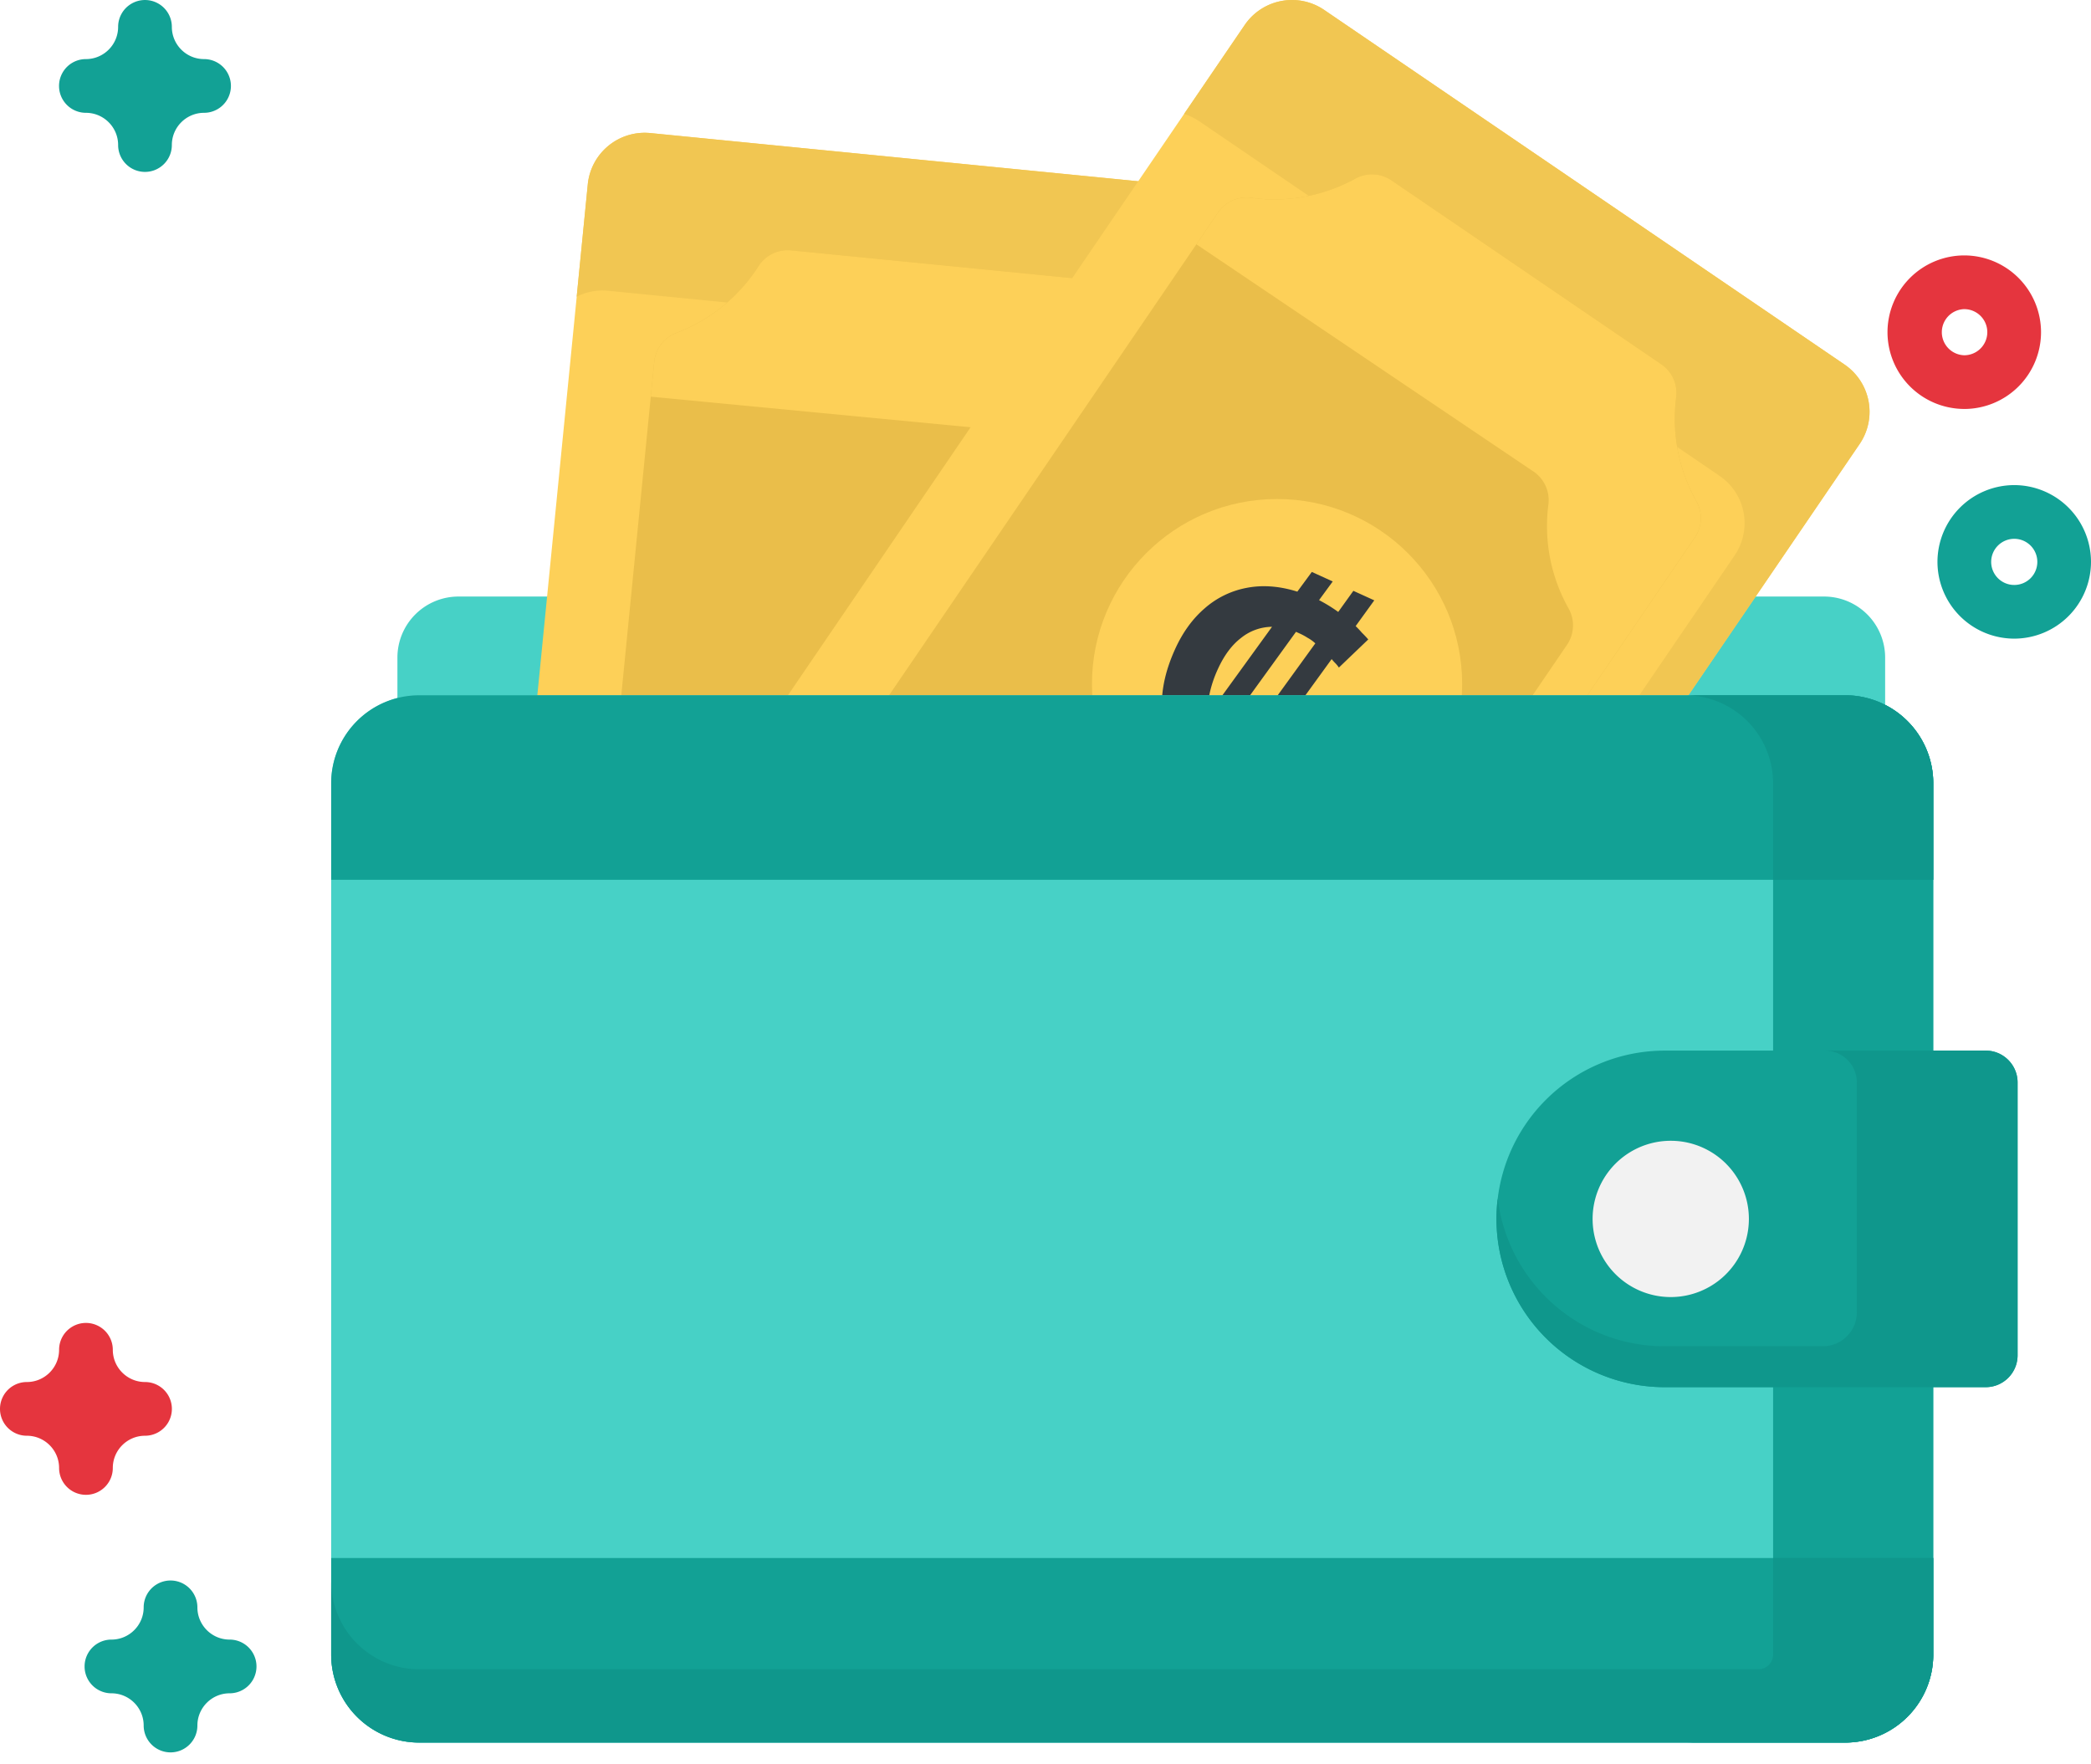 <svg width="115" height="97" viewBox="0 0 115 97" fill="none" xmlns="http://www.w3.org/2000/svg">
    <path d="M100.32 32.808H25.215a3.357 3.357 0 0 0-3.358 3.357v9.019h81.821v-9.019a3.357 3.357 0 0 0-3.358-3.357z" fill="#47D1C6"/>
    <path d="m73.054 14.163-6.802 68.855a3.147 3.147 0 0 1-3.44 2.823l-34.463-3.405a3.147 3.147 0 0 1-2.823-3.44l6.802-68.856a3.147 3.147 0 0 1 3.441-2.822l34.462 3.404a3.147 3.147 0 0 1 2.823 3.441z" fill="#FDD058"/>
    <path d="M70.229 10.722 35.766 7.318a3.147 3.147 0 0 0-3.441 2.822l-.61 6.178a3.13 3.13 0 0 1 1.73-.327l34.463 3.404a3.147 3.147 0 0 1 2.823 3.442l-6.192 62.677a3.142 3.142 0 0 0 1.71-2.495l6.802-68.855a3.147 3.147 0 0 0-2.822-3.442z" fill="#F1C652"/>
    <path d="m35.98 19.903-4.96 50.231c-.072.72.267 1.42.88 1.802a9.227 9.227 0 0 1 3.717 4.49 1.9 1.9 0 0 0 1.587 1.197l17.865 1.764c.712.07 1.407-.26 1.791-.863a9.229 9.229 0 0 1 4.524-3.675 1.901 1.901 0 0 0 1.216-1.595l4.961-50.232a1.901 1.901 0 0 0-.88-1.801 9.227 9.227 0 0 1-3.717-4.49 1.9 1.9 0 0 0-1.587-1.197L43.51 13.77a1.899 1.899 0 0 0-1.79.863 9.229 9.229 0 0 1-4.524 3.675 1.902 1.902 0 0 0-1.216 1.595z" fill="#EABE4A"/>
    <path d="M66.681 21.22a9.228 9.228 0 0 1-3.717-4.489 1.9 1.9 0 0 0-1.587-1.197L43.51 13.77a1.899 1.899 0 0 0-1.79.863 9.229 9.229 0 0 1-4.524 3.675 1.9 1.9 0 0 0-1.216 1.595l-.189 1.912L58.94 24.03c.712.07 1.33.53 1.588 1.197a9.23 9.23 0 0 0 3.717 4.49c.613.382.951 1.083.88 1.802l-4.303 43.565c.184-.084.371-.163.562-.235a1.901 1.901 0 0 0 1.216-1.595l4.961-50.231a1.901 1.901 0 0 0-.88-1.802z" fill="#FDD058"/>
    <path d="M102.274 24.421 63.31 81.597a3.147 3.147 0 0 1-4.373.829L30.32 62.924a3.147 3.147 0 0 1-.828-4.373L68.456 1.375A3.147 3.147 0 0 1 72.83.547l28.617 19.502a3.147 3.147 0 0 1 .828 4.372z" fill="#FDD058"/>
    <path d="M101.445 20.049 72.828.547a3.147 3.147 0 0 0-4.373.828l-3.333 4.89c.29.091.57.225.834.404l28.617 19.502a3.147 3.147 0 0 1 .829 4.373L59.77 82.829a3.148 3.148 0 0 0 3.54-1.232l38.963-57.176a3.147 3.147 0 0 0-.828-4.372z" fill="#F1C652"/>
    <path d="M66.983 11.697 38.558 53.408a1.902 1.902 0 0 0-.091 2.004 9.227 9.227 0 0 1 1.111 5.721 1.9 1.9 0 0 0 .82 1.812l14.835 10.11c.59.402 1.36.445 1.986.1a9.23 9.23 0 0 1 5.731-1.059c.716.1 1.425-.22 1.832-.817l28.425-41.71a1.901 1.901 0 0 0 .09-2.004 9.227 9.227 0 0 1-1.11-5.721 1.9 1.9 0 0 0-.82-1.812L76.53 9.922a1.899 1.899 0 0 0-1.985-.1 9.23 9.23 0 0 1-5.732 1.058 1.9 1.9 0 0 0-1.831.817z" fill="#EABE4A"/>
    <path d="M93.297 27.565a9.229 9.229 0 0 1-1.111-5.722 1.9 1.9 0 0 0-.82-1.81L76.531 9.922a1.9 1.9 0 0 0-1.986-.1 9.228 9.228 0 0 1-5.73 1.057c-.716-.1-1.426.22-1.833.817l-1.184 1.739 18.54 12.497a1.9 1.9 0 0 1 .82 1.811 9.229 9.229 0 0 0 1.111 5.722c.355.629.316 1.406-.09 2.003L61.271 72.02c.558-.025 1.12 0 1.678.078.715.1 1.425-.22 1.832-.817l28.425-41.712a1.9 1.9 0 0 0 .09-2.003z" fill="#FDD058"/>
    <path d="M70.235 47.804c5.623 0 10.18-4.558 10.18-10.18 0-5.623-4.557-10.18-10.18-10.18-5.622 0-10.18 4.558-10.18 10.18s4.558 10.18 10.18 10.18z" fill="#FDD058"/>
    <path d="M66.782 43.047a4.588 4.588 0 0 1-1.024-.674l-.928 1.289-1.15-.523 1.179-1.631a4.357 4.357 0 0 1-.959-2.66c-.02-.986.222-2.035.728-3.149.42-.924.963-1.672 1.629-2.244a4.847 4.847 0 0 1 2.297-1.123c.877-.172 1.81-.103 2.796.206l.797-1.083 1.15.523-.752 1.027c.38.198.73.414 1.054.65l.833-1.161 1.15.523-1.024 1.416c.123.12.238.242.346.367.123.12.239.242.347.367l-1.616 1.547a1.56 1.56 0 0 0-.195-.241 2.88 2.88 0 0 1-.202-.225l-4.023 5.548c.355.11.722.195 1.101.253.39.063.805.112 1.245.148l-.881 1.938a7.879 7.879 0 0 1-2.748-.565l-.817 1.13-1.15-.522.817-1.13zm5.557-7.664a2.074 2.074 0 0 0-.43-.31 3.472 3.472 0 0 0-.395-.217l-.237-.108-4.192 5.794c.124.145.266.28.425.403.17.128.35.248.54.36l4.289-5.922zm-2.38-.911a2.755 2.755 0 0 0-1.705.613c-.508.39-.93.959-1.27 1.704a6.478 6.478 0 0 0-.454 1.334 3.225 3.225 0 0 0-.043 1.14l3.471-4.791z" fill="#343A40"/>
    <path d="M101.484 95.837H23.056a4.842 4.842 0 0 1-4.842-4.842V43.08a4.842 4.842 0 0 1 4.842-4.842h78.428a4.842 4.842 0 0 1 4.842 4.842v47.915a4.842 4.842 0 0 1-4.842 4.842z" fill="#47D1C6"/>
    <path d="M101.482 38.238h-8.808a4.842 4.842 0 0 1 4.842 4.842v47.915a4.842 4.842 0 0 1-4.842 4.842h8.808a4.842 4.842 0 0 0 4.842-4.842V43.08a4.842 4.842 0 0 0-4.842-4.842z" fill="#12A195"/>
    <path d="M109.21 57.78H91.558a9.255 9.255 0 1 0 0 18.51h17.652c.969 0 1.754-.786 1.754-1.755V59.533c0-.968-.785-1.754-1.754-1.754z" fill="#12A195"/>
    <path d="M109.207 57.78h-8.839c.968 0 1.754.785 1.754 1.753V72.17c0 1.033-.838 1.87-1.871 1.87h-8.696c-4.73 0-8.63-3.55-9.185-8.13a9.255 9.255 0 0 0 9.185 10.38h17.652c.969 0 1.754-.786 1.754-1.755V59.533c0-.968-.785-1.754-1.754-1.754z" fill="#0F978C"/>
    <path d="M101.484 38.238H23.056a4.842 4.842 0 0 0-4.842 4.842v5.306h88.112V43.08a4.842 4.842 0 0 0-4.842-4.842z" fill="#12A195"/>
    <path d="M105.497 40.373a4.869 4.869 0 0 0-.592-.717l-.007-.007a4.848 4.848 0 0 0-1.414-.977 4.82 4.82 0 0 0-2.002-.434h-8.808a4.842 4.842 0 0 1 4.841 4.842v5.306h8.809V43.08a4.816 4.816 0 0 0-.827-2.707z" fill="#0F978C"/>
    <path d="M23.056 95.835h78.428a4.842 4.842 0 0 0 4.842-4.842v-5.306H18.214v5.306a4.842 4.842 0 0 0 4.842 4.842z" fill="#12A195"/>
    <path d="M97.518 85.687V91a.816.816 0 0 1-.823.804h-73.64a4.842 4.842 0 0 1-4.841-4.842v4.03a4.842 4.842 0 0 0 4.842 4.842h78.428c.096 0 .191-.004.285-.01l.088-.006a4.993 4.993 0 0 0 .484-.062l.085-.015c.09-.017.18-.037.268-.06l.115-.032a4.811 4.811 0 0 0 .983-.4c.137-.074.271-.155.399-.242h.001c.109-.075.215-.154.318-.236l.014-.012a4.681 4.681 0 0 0 .628-.608c.161-.187.308-.386.439-.596l.011-.017c.048-.078.095-.157.139-.237l.001-.001a4.85 4.85 0 0 0 .301-.675l.027-.08c.02-.06.04-.12.058-.181l.026-.093a3.806 3.806 0 0 0 .066-.27c.019-.09.036-.18.05-.27v-.002a4.88 4.88 0 0 0 .037-.324l.006-.082c.008-.11.013-.22.013-.331v-5.306h-8.808z" fill="#0F978C"/>
    <path d="M91.887 71.334a4.297 4.297 0 1 0 0-8.595 4.297 4.297 0 0 0 0 8.595z" fill="#F2F2F2"/>
    <path d="M108.029 22.491a4.227 4.227 0 0 1-4.221-4.222 4.227 4.227 0 0 1 4.221-4.222 4.227 4.227 0 0 1 4.223 4.222 4.227 4.227 0 0 1-4.223 4.223zm0-5.49a1.269 1.269 0 0 0 0 2.537 1.27 1.27 0 0 0 1.268-1.268c0-.7-.569-1.268-1.268-1.268z" fill="#E5353E"/>
    <path d="M110.778 35.123a4.227 4.227 0 0 1-4.222-4.222 4.227 4.227 0 0 1 4.222-4.222A4.227 4.227 0 0 1 115 30.901a4.227 4.227 0 0 1-4.222 4.222zm0-5.49a1.27 1.27 0 0 0-1.268 1.268 1.269 1.269 0 1 0 1.268-1.268zM7.974 9.454a1.477 1.477 0 0 1-1.477-1.477c0-.978-.795-1.773-1.773-1.773a1.477 1.477 0 1 1 0-2.954c.978 0 1.773-.795 1.773-1.772a1.477 1.477 0 1 1 2.954 0c0 .977.795 1.772 1.772 1.772a1.477 1.477 0 1 1 0 2.954c-.977 0-1.772.795-1.772 1.773 0 .815-.661 1.477-1.477 1.477zM9.379 96.375a1.477 1.477 0 0 1-1.477-1.477c0-.977-.795-1.772-1.773-1.772a1.477 1.477 0 1 1 0-2.954c.978 0 1.773-.795 1.773-1.773a1.477 1.477 0 0 1 2.954 0c0 .978.795 1.773 1.773 1.773a1.477 1.477 0 0 1 0 2.954c-.978 0-1.773.795-1.773 1.772 0 .816-.661 1.477-1.477 1.477z" fill="#12A195"/>
    <path d="M4.727 82.21a1.477 1.477 0 0 1-1.477-1.477c0-.977-.795-1.772-1.773-1.772a1.477 1.477 0 0 1 0-2.954c.978 0 1.773-.796 1.773-1.773a1.477 1.477 0 1 1 2.954 0c0 .978.795 1.773 1.772 1.773a1.477 1.477 0 0 1 0 2.954c-.977 0-1.772.795-1.772 1.772 0 .816-.661 1.477-1.477 1.477z" fill="#E5353E"/>
</svg>
